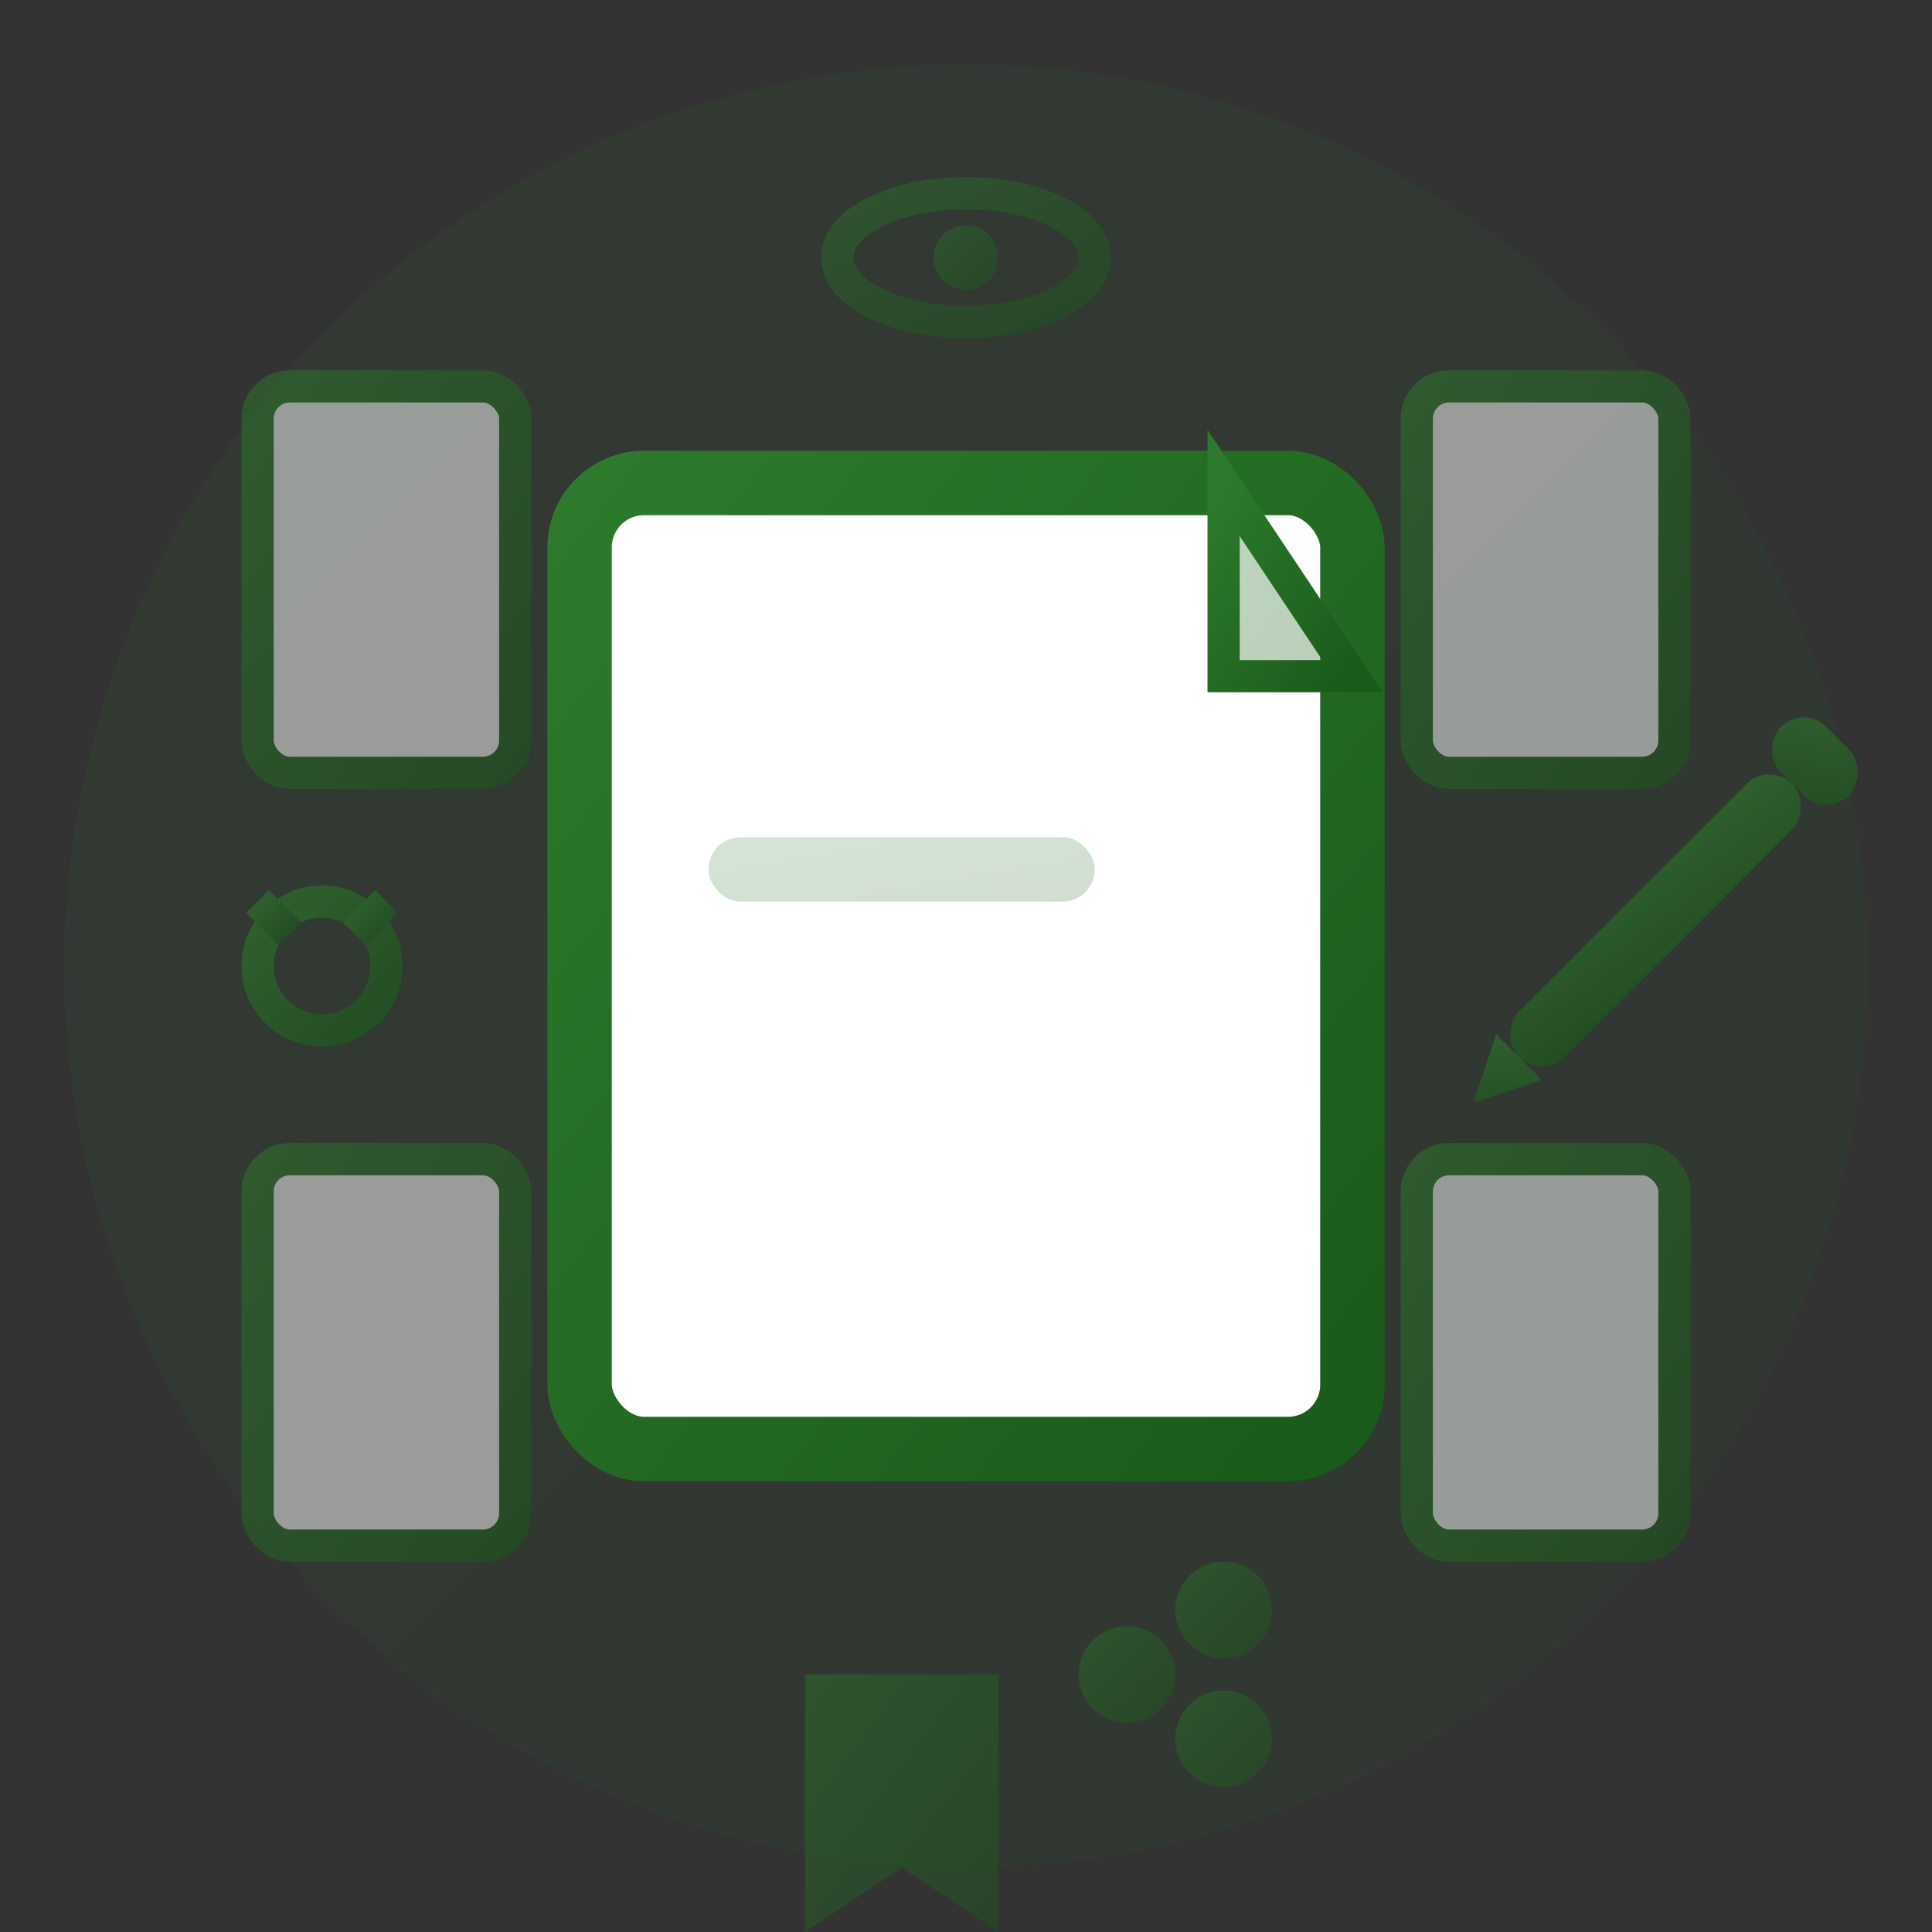 <svg width="60" height="60" viewBox="0 0 60 60" fill="none" xmlns="http://www.w3.org/2000/svg">
  <rect x="0" y="0" width="60" height="60" fill="#333333" stroke="none"/>
  <defs>
    <linearGradient id="blogGradient" x1="0%" y1="0%" x2="100%" y2="100%">
      <stop offset="0%" style="stop-color:#2d7a2d;stop-opacity:1" />
      <stop offset="100%" style="stop-color:#1a5a1a;stop-opacity:1" />
    </linearGradient>
  </defs>
  
  <!-- Background circle -->
  <circle cx="30" cy="30" r="28" fill="url(#blogGradient)" opacity="0.1"/>
  
  <!-- Main document/article icon -->
  <g transform="translate(30, 30)">
    <!-- Document base -->
    <rect x="-12" y="-15" width="24" height="30" fill="white" stroke="url(#blogGradient)" stroke-width="2" rx="2"/>
    
    <!-- Document corner fold -->
    <path d="M 8 -15 L 8 -9 L 12 -9 Z" fill="url(#blogGradient)" opacity="0.3"/>
    <path d="M 8 -15 L 8 -9 L 12 -9 Z" fill="none" stroke="url(#blogGradient)" stroke-width="1"/>
    
    <!-- Document content lines -->
    <line x1="-8" y1="-10" x2="4" y2="-10" stroke="url(#blogGradient)" stroke-width="1" opacity="0.6"/>
    <line x1="-8" y1="-6" x2="8" y2="-6" stroke="url(#blogGradient)" stroke-width="1" opacity="0.6"/>
    <line x1="-8" y1="-2" x2="6" y2="-2" stroke="url(#blogGradient)" stroke-width="1" opacity="0.6"/>
    <line x1="-8" y1="2" x2="8" y2="2" stroke="url(#blogGradient)" stroke-width="1" opacity="0.6"/>
    <line x1="-8" y1="6" x2="4" y2="6" stroke="url(#blogGradient)" stroke-width="1" opacity="0.6"/>
    <line x1="-8" y1="10" x2="7" y2="10" stroke="url(#blogGradient)" stroke-width="1" opacity="0.6"/>
    
    <!-- Highlight/important content -->
    <rect x="-8" y="-4" width="12" height="2" fill="url(#blogGradient)" opacity="0.2" rx="1"/>
  </g>
  
  <!-- Blog elements around the main icon -->
  <g fill="url(#blogGradient)" opacity="0.5">
    <!-- Multiple articles -->
    <g transform="translate(8, 12)">
      <rect x="0" y="0" width="8" height="12" fill="white" stroke="url(#blogGradient)" stroke-width="1" rx="1"/>
      <line x1="1" y1="3" x2="7" y2="3" stroke="url(#blogGradient)" stroke-width="0.5"/>
      <line x1="1" y1="5" x2="6" y2="5" stroke="url(#blogGradient)" stroke-width="0.5"/>
      <line x1="1" y1="7" x2="7" y2="7" stroke="url(#blogGradient)" stroke-width="0.5"/>
      <line x1="1" y1="9" x2="5" y2="9" stroke="url(#blogGradient)" stroke-width="0.5"/>
    </g>
    
    <g transform="translate(44, 12)">
      <rect x="0" y="0" width="8" height="12" fill="white" stroke="url(#blogGradient)" stroke-width="1" rx="1"/>
      <line x1="1" y1="3" x2="7" y2="3" stroke="url(#blogGradient)" stroke-width="0.5"/>
      <line x1="1" y1="5" x2="6" y2="5" stroke="url(#blogGradient)" stroke-width="0.5"/>
      <line x1="1" y1="7" x2="7" y2="7" stroke="url(#blogGradient)" stroke-width="0.5"/>
      <line x1="1" y1="9" x2="5" y2="9" stroke="url(#blogGradient)" stroke-width="0.5"/>
    </g>
    
    <g transform="translate(8, 36)">
      <rect x="0" y="0" width="8" height="12" fill="white" stroke="url(#blogGradient)" stroke-width="1" rx="1"/>
      <line x1="1" y1="3" x2="7" y2="3" stroke="url(#blogGradient)" stroke-width="0.5"/>
      <line x1="1" y1="5" x2="6" y2="5" stroke="url(#blogGradient)" stroke-width="0.5"/>
      <line x1="1" y1="7" x2="7" y2="7" stroke="url(#blogGradient)" stroke-width="0.5"/>
      <line x1="1" y1="9" x2="5" y2="9" stroke="url(#blogGradient)" stroke-width="0.5"/>
    </g>
    
    <g transform="translate(44, 36)">
      <rect x="0" y="0" width="8" height="12" fill="white" stroke="url(#blogGradient)" stroke-width="1" rx="1"/>
      <line x1="1" y1="3" x2="7" y2="3" stroke="url(#blogGradient)" stroke-width="0.5"/>
      <line x1="1" y1="5" x2="6" y2="5" stroke="url(#blogGradient)" stroke-width="0.5"/>
      <line x1="1" y1="7" x2="7" y2="7" stroke="url(#blogGradient)" stroke-width="0.5"/>
      <line x1="1" y1="9" x2="5" y2="9" stroke="url(#blogGradient)" stroke-width="0.5"/>
    </g>
  </g>
  
  <!-- Writing/editing elements -->
  <g fill="url(#blogGradient)" opacity="0.6">
    <!-- Pen/pencil -->
    <g transform="translate(50, 30) rotate(45)">
      <rect x="-1" y="-8" width="2" height="12" fill="url(#blogGradient)" rx="1"/>
      <rect x="-1.5" y="-10" width="3" height="2" fill="url(#blogGradient)" rx="1"/>
      <path d="M -1 4 L 0 6 L 1 4 Z" fill="url(#blogGradient)"/>
    </g>
    
    <!-- Inspiration/ideas -->
    <g transform="translate(10, 30)">
      <circle cx="0" cy="0" r="2" fill="none" stroke="url(#blogGradient)" stroke-width="1"/>
      <line x1="-1" y1="-1" x2="-2" y2="-2" stroke="url(#blogGradient)" stroke-width="1"/>
      <line x1="1" y1="-1" x2="2" y2="-2" stroke="url(#blogGradient)" stroke-width="1"/>
      <line x1="0" y1="-3" x2="0" y2="-4" stroke="url(#blogGradient)" stroke-width="1"/>
    </g>
  </g>
  
  <!-- Reading/engagement indicators -->
  <g fill="url(#blogGradient)" opacity="0.4">
    <!-- Eye for reading -->
    <ellipse cx="30" cy="8" rx="4" ry="2" fill="none" stroke="url(#blogGradient)" stroke-width="1"/>
    <circle cx="30" cy="8" r="1" fill="url(#blogGradient)"/>
    
    <!-- Bookmark -->
    <g transform="translate(25, 52)">
      <path d="M 0 0 L 0 8 L 3 6 L 6 8 L 6 0 Z" fill="url(#blogGradient)"/>
    </g>
    
    <!-- Share/social -->
    <g transform="translate(35, 52)">
      <circle cx="0" cy="0" r="1.5" fill="url(#blogGradient)"/>
      <circle cx="3" cy="2" r="1.5" fill="url(#blogGradient)"/>
      <circle cx="3" cy="-2" r="1.5" fill="url(#blogGradient)"/>
      <line x1="1.5" y1="0.5" x2="1.5" y2="1.5" stroke="url(#blogGradient)" stroke-width="1"/>
      <line x1="1.5" y1="-0.5" x2="1.5" y2="-1.5" stroke="url(#blogGradient)" stroke-width="1"/>
    </g>
  </g>
</svg>
